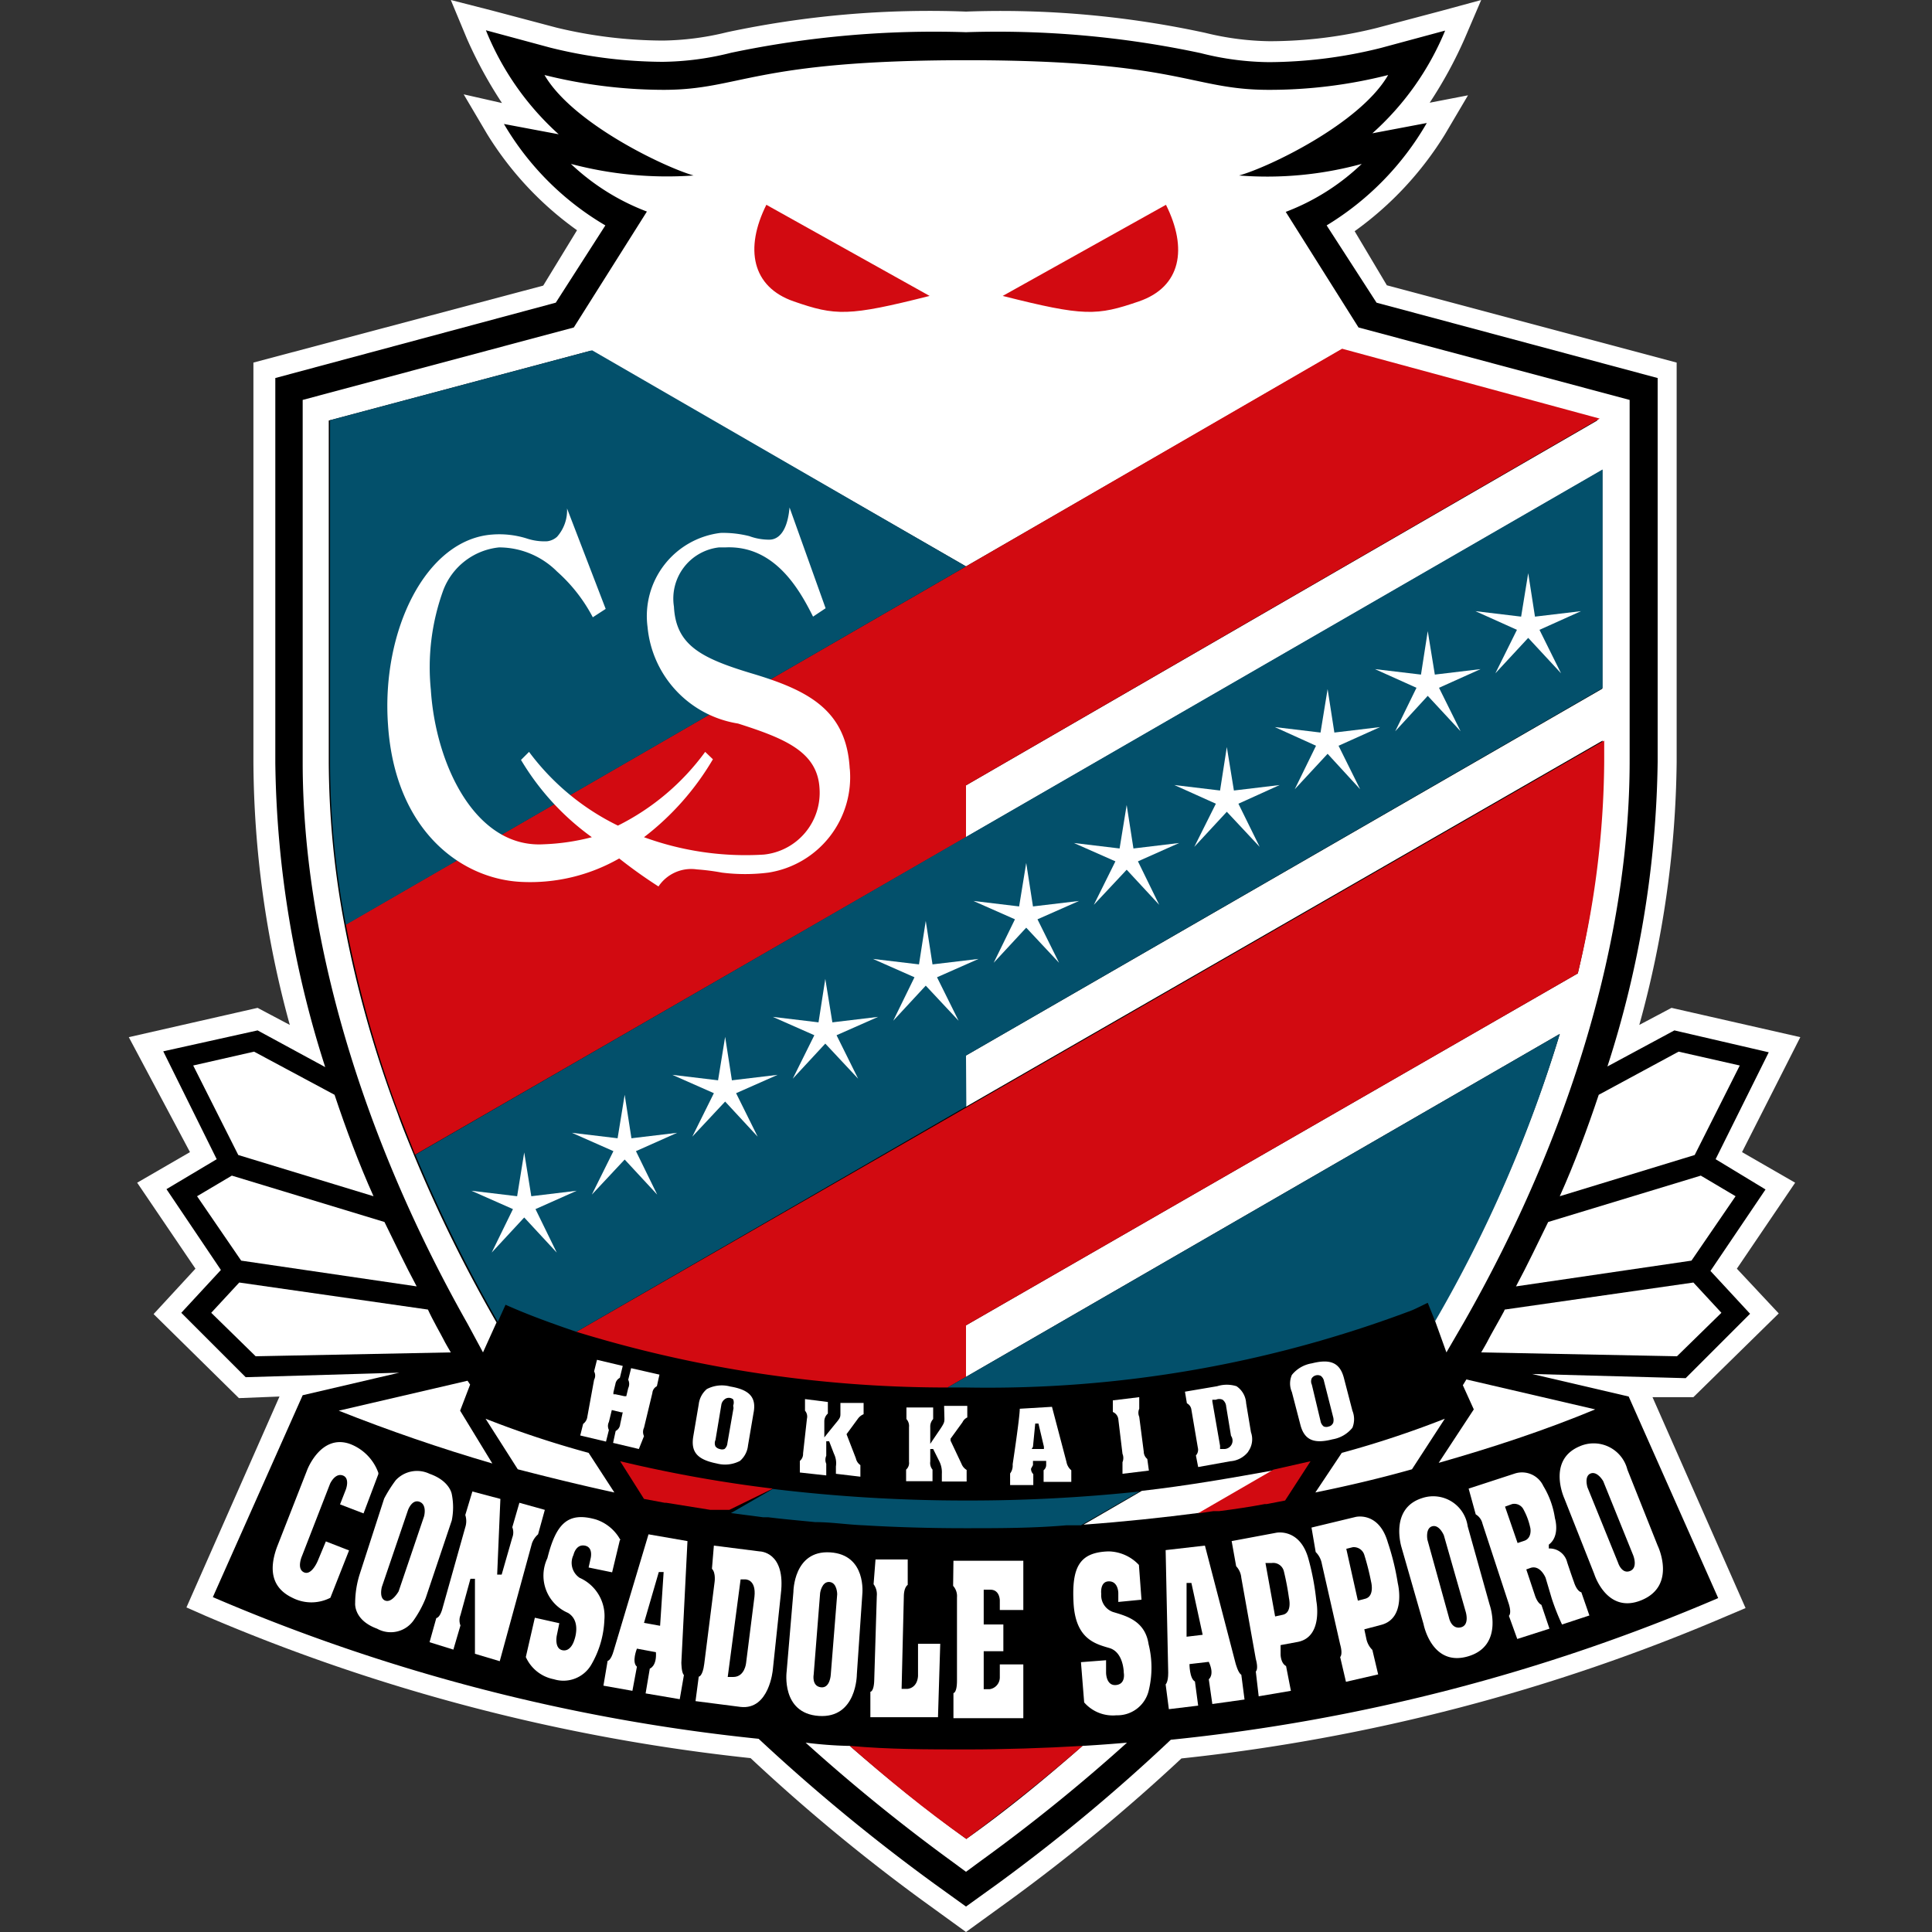 <?xml version="1.0" encoding="iso-8859-1"?>
<svg xmlns="http://www.w3.org/2000/svg" width="60" height="60" viewBox="0 0 60 60"><rect x="0" y="0" width="60" height="60" fill="#333333" stroke="none"/><defs><style>.cls-1{fill:#fff;}.cls-2{fill:#d20a11;}.cls-3{fill:#03506b;}</style></defs><g id="Sapporo"><g id="layer1"><path id="path18027" class="cls-1" d="M30,60l1.38-1a57,57,0,0,0,5.31-4.39,58.77,58.77,0,0,0,16.93-4.42l.59-.25-2.89-6.55,1.27,0,2.65-2.6L53.94,39.4l1.81-2.67-1.65-.95,1.81-3.57-4-.91-1,.53a31.72,31.72,0,0,0,1.16-8.16V11.26l-9-2.4-1-1.68a10.42,10.42,0,0,0,2.8-3l.72-1.22-1.19.23a13.4,13.4,0,0,0,1.09-2L46,0,44.75.34l-2,.53a13.78,13.78,0,0,1-3.32.41,8.81,8.81,0,0,1-2-.26A29.93,29.93,0,0,0,30,.36,30.15,30.15,0,0,0,22.58,1a8.74,8.74,0,0,1-2,.26A14.3,14.3,0,0,1,17.29.86l-2-.53L14,0l.5,1.2a13.4,13.4,0,0,0,1.09,2L14.4,2.93l.72,1.22a10.29,10.29,0,0,0,2.8,3L16.87,8.87l-9,2.39V23.67A31.28,31.28,0,0,0,9,31.83l-1-.53-4,.91L5.9,35.78l-1.64.95L6.07,39.4l-1.3,1.41,2.65,2.61,1.26-.05L5.79,49.92l.59.26A58.77,58.77,0,0,0,23.31,54.6,57,57,0,0,0,28.62,59Z"/><path id="path18029" d="M54.83,36.94l-1.71,2.53,1.23,1.33-2,2-4.77-.13,3,.7,2.78,6.26a58,58,0,0,1-17,4.4A55.4,55.4,0,0,1,31,58.49l-1,.72-1-.72A58.27,58.27,0,0,1,23.56,54,57.91,57.91,0,0,1,6.61,49.6L9.4,43.33l3-.7-4.77.14-2-2,1.23-1.33L5.17,36.93,6.73,36,5.07,32.65,8,32l2.1,1.14a32,32,0,0,1-1.55-9.45V11.74L17.26,9.4,18.8,7a8.84,8.84,0,0,1-3.15-3.15l1.7.32A8.75,8.75,0,0,1,15.09.94l2,.54a14.64,14.64,0,0,0,3.49.44,9,9,0,0,0,2.12-.28A30.64,30.64,0,0,1,30,1a30.19,30.19,0,0,1,7.29.65,8.87,8.87,0,0,0,2.12.28,14.54,14.54,0,0,0,3.47-.44l2-.54a8.75,8.75,0,0,1-2.26,3.19l1.69-.32A8.94,8.94,0,0,1,41.2,7L42.75,9.4l8.73,2.34V23.66a32,32,0,0,1-1.56,9.46L52,32l2.93.68L53.28,36Z"/><path id="path18031" class="cls-1" d="M19.6,42.49l-.09.36a.3.3,0,0,1,0,.26v0l-.06.25v0h-.06l-.28-.06h-.06v-.06l.06-.25V43a.26.26,0,0,1,.14-.21l.09-.37-.8-.19-.09.36a.27.27,0,0,1,0,.26v0L18.24,44v0a.32.32,0,0,1-.13.22l-.09.36.8.19.09-.36a.28.28,0,0,1,0-.25v0l.09-.37v0H19l.29.07h.05v0l-.08.37v0a.26.26,0,0,1-.14.21l-.08.37.8.19L20,44.6a.3.3,0,0,1,0-.26v0l.26-1.08v0a.26.26,0,0,1,.14-.21l.08-.36Z"/><path id="path18033" class="cls-1" d="M22.68,43.06a1,1,0,0,0-.73.08.73.73,0,0,0-.25.47l-.17,1c-.08.49.13.72.73.84a1,1,0,0,0,.72-.08.73.73,0,0,0,.25-.48l.17-1C23.5,43.4,23.28,43.16,22.68,43.06Zm.1.67-.19,1.09a.26.26,0,0,1-.09.18.21.21,0,0,1-.15,0,.22.22,0,0,1-.13-.08.24.24,0,0,1,0-.2l.18-1.08a.27.27,0,0,1,.1-.18.21.21,0,0,1,.27,0,.27.27,0,0,1,0,.19Z"/><path id="path18035" class="cls-1" d="M26.1,43.57l0,.32c0,.12,0,.14-.17.34l-.21.26-.12.15,0-.19,0-.31v0a.32.32,0,0,1,.11-.24l0-.36L25,43.45l0,.36a.28.28,0,0,1,.06.25v0l-.12,1.08v0a.28.28,0,0,1-.1.23l0,.36.82.09,0-.36a.31.31,0,0,1,0-.25v0l0-.39v-.06h.09v0l.15.39v0a.66.66,0,0,1,.06.39l0,.23.76.09,0-.36a.34.34,0,0,1-.14-.21h0l-.29-.75v0l.36-.49a.41.41,0,0,1,.17-.13l0-.35Z"/><path id="path18037" class="cls-1" d="M29.33,44.05c0,.11,0,.14-.15.36l-.19.28-.1.15v-.52a.34.34,0,0,1,.09-.25v-.36l-.83,0v.36a.32.32,0,0,1,.08.25v0l0,1.08v0a.27.27,0,0,1-.09.24V46l.82,0v-.36a.32.32,0,0,1-.07-.25V45h.09v0l.19.38v0a.76.76,0,0,1,.08.39v.24l.77,0v-.36a.38.38,0,0,1-.16-.19h0l-.34-.72v-.06l.37-.51a.31.31,0,0,1,.15-.15v-.36l-.72,0Z"/><path id="path18039" class="cls-1" d="M32.08,45.5v-.13h.05l.36,0h0v.12a.21.21,0,0,1-.08.17l0,.36.86,0,0-.36a.43.43,0,0,1-.15-.26l-.45-1.71-1,.06c0,.27-.22,1.72-.22,1.72v.06a.4.4,0,0,1-.08.23l0,.36.72,0v-.34a.22.22,0,0,1-.07-.17Zm0-.57.07-.72v0h.1v0l.17.72V45h-.38Z"/><path id="path18041" class="cls-1" d="M34.73,44.07v0l.13,1.08v0a.34.34,0,0,1,0,.26l0,.36.82-.1-.05-.36a.3.3,0,0,1-.11-.23v0L35.38,44v0a.31.31,0,0,1,0-.25l0-.36-.82.1,0,.36A.28.28,0,0,1,34.73,44.07Z"/><path id="path18043" class="cls-1" d="M38.77,45.07a.65.65,0,0,0,.08-.59l-.15-.9a.68.68,0,0,0-.3-.53,1,1,0,0,0-.6,0l-1,.17.06.36a.26.26,0,0,1,.14.2l.2,1.18a.26.26,0,0,1-.06.24l.07.36,1-.18a.77.77,0,0,0,.55-.29ZM38,45h-.11V44.9l-.24-1.38v-.05h.11a.26.26,0,0,1,.21,0,.29.29,0,0,1,.11.21l.15.91A.26.26,0,0,1,38,45Z"/><path id="path18045" class="cls-1" d="M42,44.34a.7.7,0,0,0,0-.53l-.26-1c-.12-.48-.41-.62-1-.47a1,1,0,0,0-.62.36.66.66,0,0,0,0,.53l.26,1c.12.49.42.62,1,.47A1,1,0,0,0,42,44.34Zm-.61-.13a.18.18,0,0,1-.12.09.22.22,0,0,1-.16,0,.27.27,0,0,1-.1-.17L40.74,43a.23.23,0,0,1,0-.2.22.22,0,0,1,.28-.07.27.27,0,0,1,.1.17L41.4,44a.34.34,0,0,1,0,.2Z"/><path id="path18047" class="cls-1" d="M11.75,45.78,11.29,47l-.73-.28.18-.46s.14-.36-.1-.44-.39.26-.39.26l-.87,2.24s-.18.4.06.51.43-.36.43-.36l.25-.6.72.28-.58,1.47a1.29,1.29,0,0,1-1.18,0c-.65-.31-.73-.88-.48-1.57l.94-2.4s.42-1.12,1.32-.81a1.5,1.5,0,0,1,.89.9Z"/><path id="path18049" class="cls-1" d="M11.93,46.54a4.21,4.21,0,0,1,.36-.57.9.9,0,0,1,1.05-.2c.63.22.69.63.69.63a2.07,2.07,0,0,1,0,.82l-.81,2.41a3.32,3.32,0,0,1-.36.67.87.87,0,0,1-1.15.28c-.74-.27-.68-.8-.68-.8a3,3,0,0,1,.14-.89Zm-.07,2.74s-.1.36.11.43.41-.29.41-.29l.79-2.33s.1-.36-.14-.45-.36.26-.36.26Z"/><path id="path18051" class="cls-1" d="M14.67,46.32l.87.23-.1,2.35.14,0,.33-1.15a.44.44,0,0,0,0-.32l.22-.76.79.22-.21.76a.67.67,0,0,0-.19.28l-1,3.66-.77-.23,0-2.33-.14,0-.31,1.13a.44.44,0,0,0,0,.32l-.22.75L13.34,51l.21-.75s.1,0,.18-.26l.72-2.56a.62.62,0,0,0,0-.38Z"/><path id="path18053" class="cls-1" d="M19.25,47.83l-.24,1-.73-.15.06-.27s.1-.36-.18-.41-.35.29-.35.29A.56.56,0,0,0,18,49a1.3,1.3,0,0,1,.77,1.3,3,3,0,0,1-.42,1.42,1,1,0,0,1-1.15.43,1.2,1.2,0,0,1-.87-.69l.28-1.22.76.17-.08.39s-.08.4.18.45.36-.3.36-.3.24-.6-.19-.86A1.26,1.26,0,0,1,17,48.39c.27-1.08.64-1.45,1.51-1.2a1.34,1.34,0,0,1,.76.64Z"/><path id="path18055" class="cls-1" d="M35.37,48.6l.08,1.08-.72.07,0-.28s0-.36-.29-.36-.24.39-.24.39a.55.55,0,0,0,.36.56c.39.12,1,.26,1.11,1a3,3,0,0,1,0,1.46,1,1,0,0,1-1,.75,1.18,1.18,0,0,1-1-.4l-.1-1.25.78-.06,0,.39s0,.41.31.38.24-.38.24-.38,0-.64-.45-.77-1.05-.29-1.11-1.4.18-1.57,1.08-1.6a1.32,1.32,0,0,1,.94.41Z"/><path id="path18057" class="cls-1" d="M20.14,47.65l1.21.21-.19,3.77s0,.32.08.39l-.13.75-1.06-.18.13-.77s.22-.07.19-.51l-.59-.11s-.17.42,0,.56l-.14.75-.9-.16.13-.77s.1,0,.19-.32ZM20,50.4l.5.09.11-1.67-.15,0Z"/><path id="path18059" class="cls-1" d="M36.2,48.14,37.42,48l.95,3.65s.08.31.18.36l.1.77-1,.14-.11-.77s.19-.13,0-.54l-.6.07s0,.45.17.54l.1.75-.91.11-.1-.77s.08-.06.08-.36Zm.65,2.69.5-.06L37,49.16l-.15,0Z"/><path id="path18061" class="cls-1" d="M22.17,48l1.42.18s.82,0,.66,1.32L24,51.86s-.11,1.25-1,1.15l-1.4-.18.1-.76s.12,0,.17-.39l.32-2.53s.05-.3-.08-.43Zm.43,4.08.17,0c.36,0,.4-.43.4-.43l.26-2.06c.06-.55-.28-.54-.28-.54H23Z"/><path id="path18063" class="cls-1" d="M24.64,49.44s0-1.3,1.14-1.23,1,1.3,1,1.3L26.61,52s0,1.37-1.18,1.29-1-1.38-1-1.38ZM25.27,52s-.07.36.22.4.31-.39.31-.39L26,49.51s0-.36-.24-.38-.29.34-.29.34Z"/><path id="path18065" class="cls-1" d="M43.53,48.07s-.4-1.23.65-1.55a1.08,1.08,0,0,1,1.4.88l.68,2.43s.46,1.28-.67,1.61-1.38-1-1.38-1ZM45,50.24s.07.36.36.3.16-.48.16-.48l-.68-2.38s-.14-.34-.36-.28-.15.42-.15.42Z"/><path id="path18067" class="cls-1" d="M48.58,46.53s-.54-1.18.47-1.61a1.08,1.08,0,0,1,1.49.72L51.48,48s.6,1.23-.49,1.69-1.48-.81-1.48-.81Zm1.67,2s.11.36.37.26.1-.49.1-.49L49.79,46s-.18-.32-.39-.24-.1.43-.1.43Z"/><path id="path18069" class="cls-1" d="M27.19,48.43l1,0v.79s-.11.06-.12.33L28,52.45h.17s.31,0,.34-.4l0-1h.69l-.07,2.28-2.1,0v-.79s.11,0,.12-.36l.08-2.62a.52.52,0,0,0-.1-.36Z"/><path id="path18071" class="cls-1" d="M29.61,48.47l2.17,0V50h-.73v-.3s0-.33-.29-.33h-.21v1.08h.61v.83h-.61v1.18h.18a.37.37,0,0,0,.32-.36v-.41h.73l0,1.67-2.17,0v-.78s.11,0,.11-.39l0-2.58a.48.48,0,0,0-.12-.36Z"/><path id="path18073" class="cls-1" d="M38.25,47.86l1.39-.26s.74-.15,1,.83a7.93,7.93,0,0,1,.24,1.29s.22,1.11-.57,1.27l-.54.1,0,.29s0,.27.17.36l.15.77-1,.17L39,51.91s.09-.06,0-.39L38.55,49a.6.6,0,0,0-.16-.36ZM39.6,50.2l.23-.05c.31-.06.2-.52.2-.52a8.28,8.28,0,0,0-.16-.84.34.34,0,0,0-.37-.25l-.2,0Z"/><path id="path18075" class="cls-1" d="M40.73,47.44l1.37-.33s.72-.18,1,.79a7.84,7.84,0,0,1,.31,1.27s.27,1.08-.51,1.29l-.53.14.06.28a.68.68,0,0,0,.19.36l.18.76-1,.23-.18-.77s.09-.07,0-.39l-.57-2.51a.67.67,0,0,0-.19-.36Zm1.44,2.27.23-.06c.3-.08.18-.53.18-.53a7.75,7.75,0,0,0-.21-.83.34.34,0,0,0-.36-.24l-.2.05Z"/><path id="path18077" class="cls-1" d="M45.61,46.23l1.44-.47a.73.73,0,0,1,.88.39,2.67,2.67,0,0,1,.36,1s.17.55-.19.82l0,.12a.56.56,0,0,1,.57.43c.16.48.21.61.21.61s.08.28.23.32l.25.72-.85.28a7.18,7.18,0,0,1-.32-.81L48,49s-.16-.4-.46-.31l-.14.05.27.81s.07.23.2.29l.25.74-1,.32-.26-.72s.09-.06,0-.36l-.82-2.5a.45.45,0,0,0-.21-.29Zm1.52,1.69.21-.07c.23-.08.2-.36.18-.42a2.06,2.06,0,0,0-.2-.54.32.32,0,0,0-.36-.18l-.22.08Z"/><path id="path18079" class="cls-1" d="M7.2,36.51l-1.08.64,1.37,2,5.45.8c-.36-.67-.68-1.35-1-2Z"/><path id="path18081" class="cls-1" d="M7.89,32.66,6,33.09l1.4,2.78,4.2,1.28c-.45-1-.86-2.1-1.21-3.15Z"/><path id="path18083" class="cls-1" d="M13.29,40.67l-5.86-.84-.87.94,1.38,1.35L14,42c-.08-.14-.16-.27-.23-.41S13.44,41,13.29,40.67Z"/><path id="path18085" class="cls-1" d="M52.82,36.51l1.08.64-1.37,2-5.45.8c.36-.67.68-1.35,1-2Z"/><path id="path18087" class="cls-1" d="M52.13,32.66l1.9.43-1.4,2.78-4.19,1.28c.45-1,.86-2.1,1.21-3.15Z"/><path id="path18089" class="cls-1" d="M46.73,40.67l5.86-.84.87.94-1.38,1.35L46,42c.08-.14.16-.27.23-.41s.32-.57.48-.87Z"/><path id="path18091" class="cls-1" d="M14.6,43l-.08-.12-4,.93q2.34.93,4.77,1.64l-1-1.64Z"/><path id="path18093" class="cls-1" d="M44.68,45.43c1.65-.47,3.27-1,4.86-1.66l-4-.93-.11.18.34.75Z"/><path id="path18095" class="cls-1" d="M18.28,45.12a30.73,30.73,0,0,1-3.2-1.06l1,1.57c.93.24,1.94.49,3,.72Z"/><path id="path18097" class="cls-1" d="M44.87,44.06a30.73,30.73,0,0,1-3.2,1.06l-.82,1.23c1.08-.22,2.08-.46,3-.72Z"/><path id="path18099" class="cls-1" d="M42.19,10.17,39.93,6.58a7,7,0,0,0,2.36-1.49,11.13,11.13,0,0,1-3.81.36c.91-.25,3.76-1.61,4.63-3.12a15,15,0,0,1-3.71.46c-2.43,0-2.75-.92-9.39-.92s-7,.92-9.4.92a15.37,15.37,0,0,1-3.7-.46c.87,1.5,3.72,2.86,4.63,3.12a11.65,11.65,0,0,1-3.81-.36,7.08,7.08,0,0,0,2.36,1.48l-2.27,3.6L9.4,12.42V23.67c0,5.39,1.81,11.59,5.12,17.44L15,42l.42-.93a44.61,44.61,0,0,1-2.56-5.19c-.18-.44-.36-.87-.51-1.3a35.09,35.09,0,0,1-1.65-5.85h0a27.63,27.63,0,0,1-.49-5.06V13.06l8.14-2.17L30,17.59l11.62-6.71,8,2.17L30,24.39V26l19.76-11.4v6.79L30,32.78v1.59L49.77,23v.7A28.47,28.47,0,0,1,49,30.23L30,41.16v1.6L48.44,32.11A41.92,41.92,0,0,1,44.56,41l.36,1,.54-.93c3.34-5.85,5.15-12,5.15-17.44V12.42Z"/><path id="path18101" class="cls-1" d="M33.62,54.22c-1.14,1-2.35,2-3.61,2.89-1.27-.92-2.47-1.89-3.62-2.89,0,0-.58,0-1.37-.1a56.29,56.29,0,0,0,4.49,3.65l.49.36.49-.36A54.18,54.18,0,0,0,35,54.12C34.2,54.19,33.62,54.22,33.62,54.22Z"/><path id="path18103" class="cls-1" d="M35.46,46.3h0l-1.81,1.05c1.25-.09,2.46-.22,3.62-.37l2.3-1.32c-1.33.24-2.7.48-4.11.64Z"/><path id="path18105" class="cls-2" d="M28.87,9.19c-2.53.64-2.92.62-4.22.17s-1.53-1.64-.85-3Z"/><path id="path18107" class="cls-2" d="M31.14,9.19c2.53.64,2.92.62,4.23.17s1.52-1.64.84-3Z"/><path id="path18109" class="cls-2" d="M49.68,13l-8-2.17L30,17.59,10.74,28.71a36,36,0,0,0,1.64,5.85l.51,1.3L30,26V24.39Z"/><path id="path18111" class="cls-2" d="M33.62,54.22c-1.2.07-2.41.11-3.61.11s-2.41,0-3.62-.11c1.14,1,2.35,2,3.62,2.89C31.27,56.18,32.48,55.21,33.62,54.22Z"/><path id="path18113" class="cls-2" d="M40.7,45.38l-1.15.26L37.2,47l.48-.07.18,0c.48-.06,1-.14,1.42-.22h.06l.57-.11Z"/><path id="path18115" class="cls-2" d="M30,42.76v-1.6L49,30.23a28.47,28.47,0,0,0,.82-6.56V23L17.9,41.36a39.15,39.15,0,0,0,11.53,1.73Z"/><path id="path18117" class="cls-2" d="M24,46.23a42,42,0,0,1-4.74-.85L20,46.55l.64.12h.05l1.37.22.26,0,.33,0Z"/><path id="path18119" class="cls-3" d="M18.39,10.88l-8.14,2.17V23.66a26.86,26.86,0,0,0,.49,5.06L30,17.59Z"/><path id="path18121" class="cls-3" d="M30,32.78,49.77,21.37V14.58L12.9,35.86a46.26,46.26,0,0,0,2.56,5.19l.24-.53c.69.31,1.44.58,2.2.84l12.11-7Z"/><path id="path18123" class="cls-3" d="M29.43,43.09H30A37.29,37.29,0,0,0,43.83,40.7c.15-.06.36-.17.51-.24l.23.57a41.81,41.81,0,0,0,3.87-8.92L30,42.76h0Z"/><path id="path18125" class="cls-3" d="M30,46.6a50,50,0,0,1-6-.36l-1.3.75,1,.13h.16c.48.06.95.1,1.45.15h0c.51,0,1,.08,1.53.1h0c1,.06,2.08.09,3.13.09s2.1,0,3.14-.09h0l.46,0,1.82-1.05A50.23,50.23,0,0,1,30,46.6Z"/><path id="path18127" class="cls-1" d="M26.39,23.9c-.09-1.86-1.3-2.47-3.09-3-1.55-.47-2.31-.88-2.37-2.06A1.6,1.6,0,0,1,22.33,17l.2,0c1.53-.07,2.3,1.31,2.72,2.15l.39-.26-1.12-3.13c-.09,1-.54,1-.64,1a1.78,1.78,0,0,1-.61-.11,3.33,3.33,0,0,0-.89-.1,2.6,2.6,0,0,0-2.27,2.92,3.35,3.35,0,0,0,2.81,3c1.44.46,2.46.87,2.53,2a1.93,1.93,0,0,1-1.73,2.07A9.2,9.2,0,0,1,20,26a8.41,8.41,0,0,0,2.14-2.42l-.24-.23a7.49,7.49,0,0,1-2.71,2.29,7.57,7.57,0,0,1-2.76-2.29l-.25.25A8,8,0,0,0,18.38,26a6.88,6.88,0,0,1-1.5.22c-2.11.12-3.35-2.46-3.5-4.8a7,7,0,0,1,.39-3.1A2.08,2.08,0,0,1,15.5,17a2.55,2.55,0,0,1,1.8.75,5,5,0,0,1,1.11,1.42l.4-.26-1.2-3.12a1.24,1.24,0,0,1-.31.88.56.56,0,0,1-.31.14,1.74,1.74,0,0,1-.64-.09,2.86,2.86,0,0,0-1.05-.12c-2.08.14-3.46,3-3.25,5.91.22,3.31,2.3,4.81,4.18,4.88a5.57,5.57,0,0,0,3-.73,15,15,0,0,0,1.22.87A1.22,1.22,0,0,1,21.64,27a6.93,6.93,0,0,1,.78.1,5.78,5.78,0,0,0,1.44,0,3,3,0,0,0,2.53-3.24Z"/><polygon id="polygon18129" class="cls-1" points="16.28 37.81 17.29 38.9 16.63 37.55 17.91 36.98 16.5 37.15 16.28 35.79 16.06 37.15 14.64 36.98 15.93 37.55 15.27 38.9 16.28 37.81"/><polygon id="polygon18131" class="cls-1" points="19.4 36.01 20.41 37.1 19.75 35.75 21.03 35.18 19.61 35.35 19.4 34 19.18 35.35 17.76 35.18 19.05 35.75 18.38 37.1 19.4 36.01"/><polygon id="polygon18133" class="cls-1" points="22.52 34.21 23.53 35.3 22.86 33.95 24.15 33.38 22.73 33.55 22.52 32.2 22.3 33.55 20.88 33.38 22.17 33.95 21.5 35.3 22.52 34.21"/><polygon id="polygon18135" class="cls-1" points="25.63 32.41 26.65 33.5 25.98 32.15 27.27 31.58 25.85 31.75 25.63 30.4 25.42 31.75 24 31.58 25.29 32.15 24.62 33.5 25.63 32.41"/><polygon id="polygon18137" class="cls-1" points="28.75 30.61 29.77 31.7 29.1 30.35 30.39 29.78 28.96 29.95 28.75 28.6 28.54 29.95 27.11 29.78 28.4 30.35 27.74 31.7 28.75 30.61"/><polygon id="polygon18139" class="cls-1" points="31.87 28.81 32.89 29.9 32.22 28.55 33.51 27.98 32.08 28.15 31.87 26.8 31.65 28.15 30.23 27.98 31.52 28.55 30.86 29.9 31.87 28.81"/><polygon id="polygon18141" class="cls-1" points="34.99 27.01 36 28.1 35.34 26.75 36.62 26.18 35.2 26.35 34.99 25 34.77 26.35 33.35 26.18 34.64 26.75 33.97 28.1 34.99 27.01"/><polygon id="polygon18143" class="cls-1" points="38.1 25.21 39.12 26.3 38.46 24.96 39.74 24.38 38.32 24.55 38.1 23.2 37.89 24.55 36.47 24.38 37.76 24.96 37.09 26.3 38.1 25.21"/><polygon id="polygon18145" class="cls-1" points="41.23 23.41 42.24 24.51 41.57 23.16 42.86 22.58 41.44 22.75 41.23 21.4 41.01 22.75 39.59 22.58 40.87 23.16 40.21 24.51 41.23 23.41"/><polygon id="polygon18147" class="cls-1" points="44.34 21.61 45.36 22.71 44.69 21.36 45.98 20.78 44.56 20.95 44.34 19.6 44.13 20.95 42.7 20.78 43.99 21.36 43.33 22.71 44.34 21.61"/><polygon id="polygon18149" class="cls-1" points="47.46 19.81 48.48 20.91 47.81 19.56 49.1 18.98 47.67 19.15 47.46 17.8 47.24 19.15 45.82 18.98 47.11 19.56 46.44 20.91 47.46 19.81"/></g></g></svg>